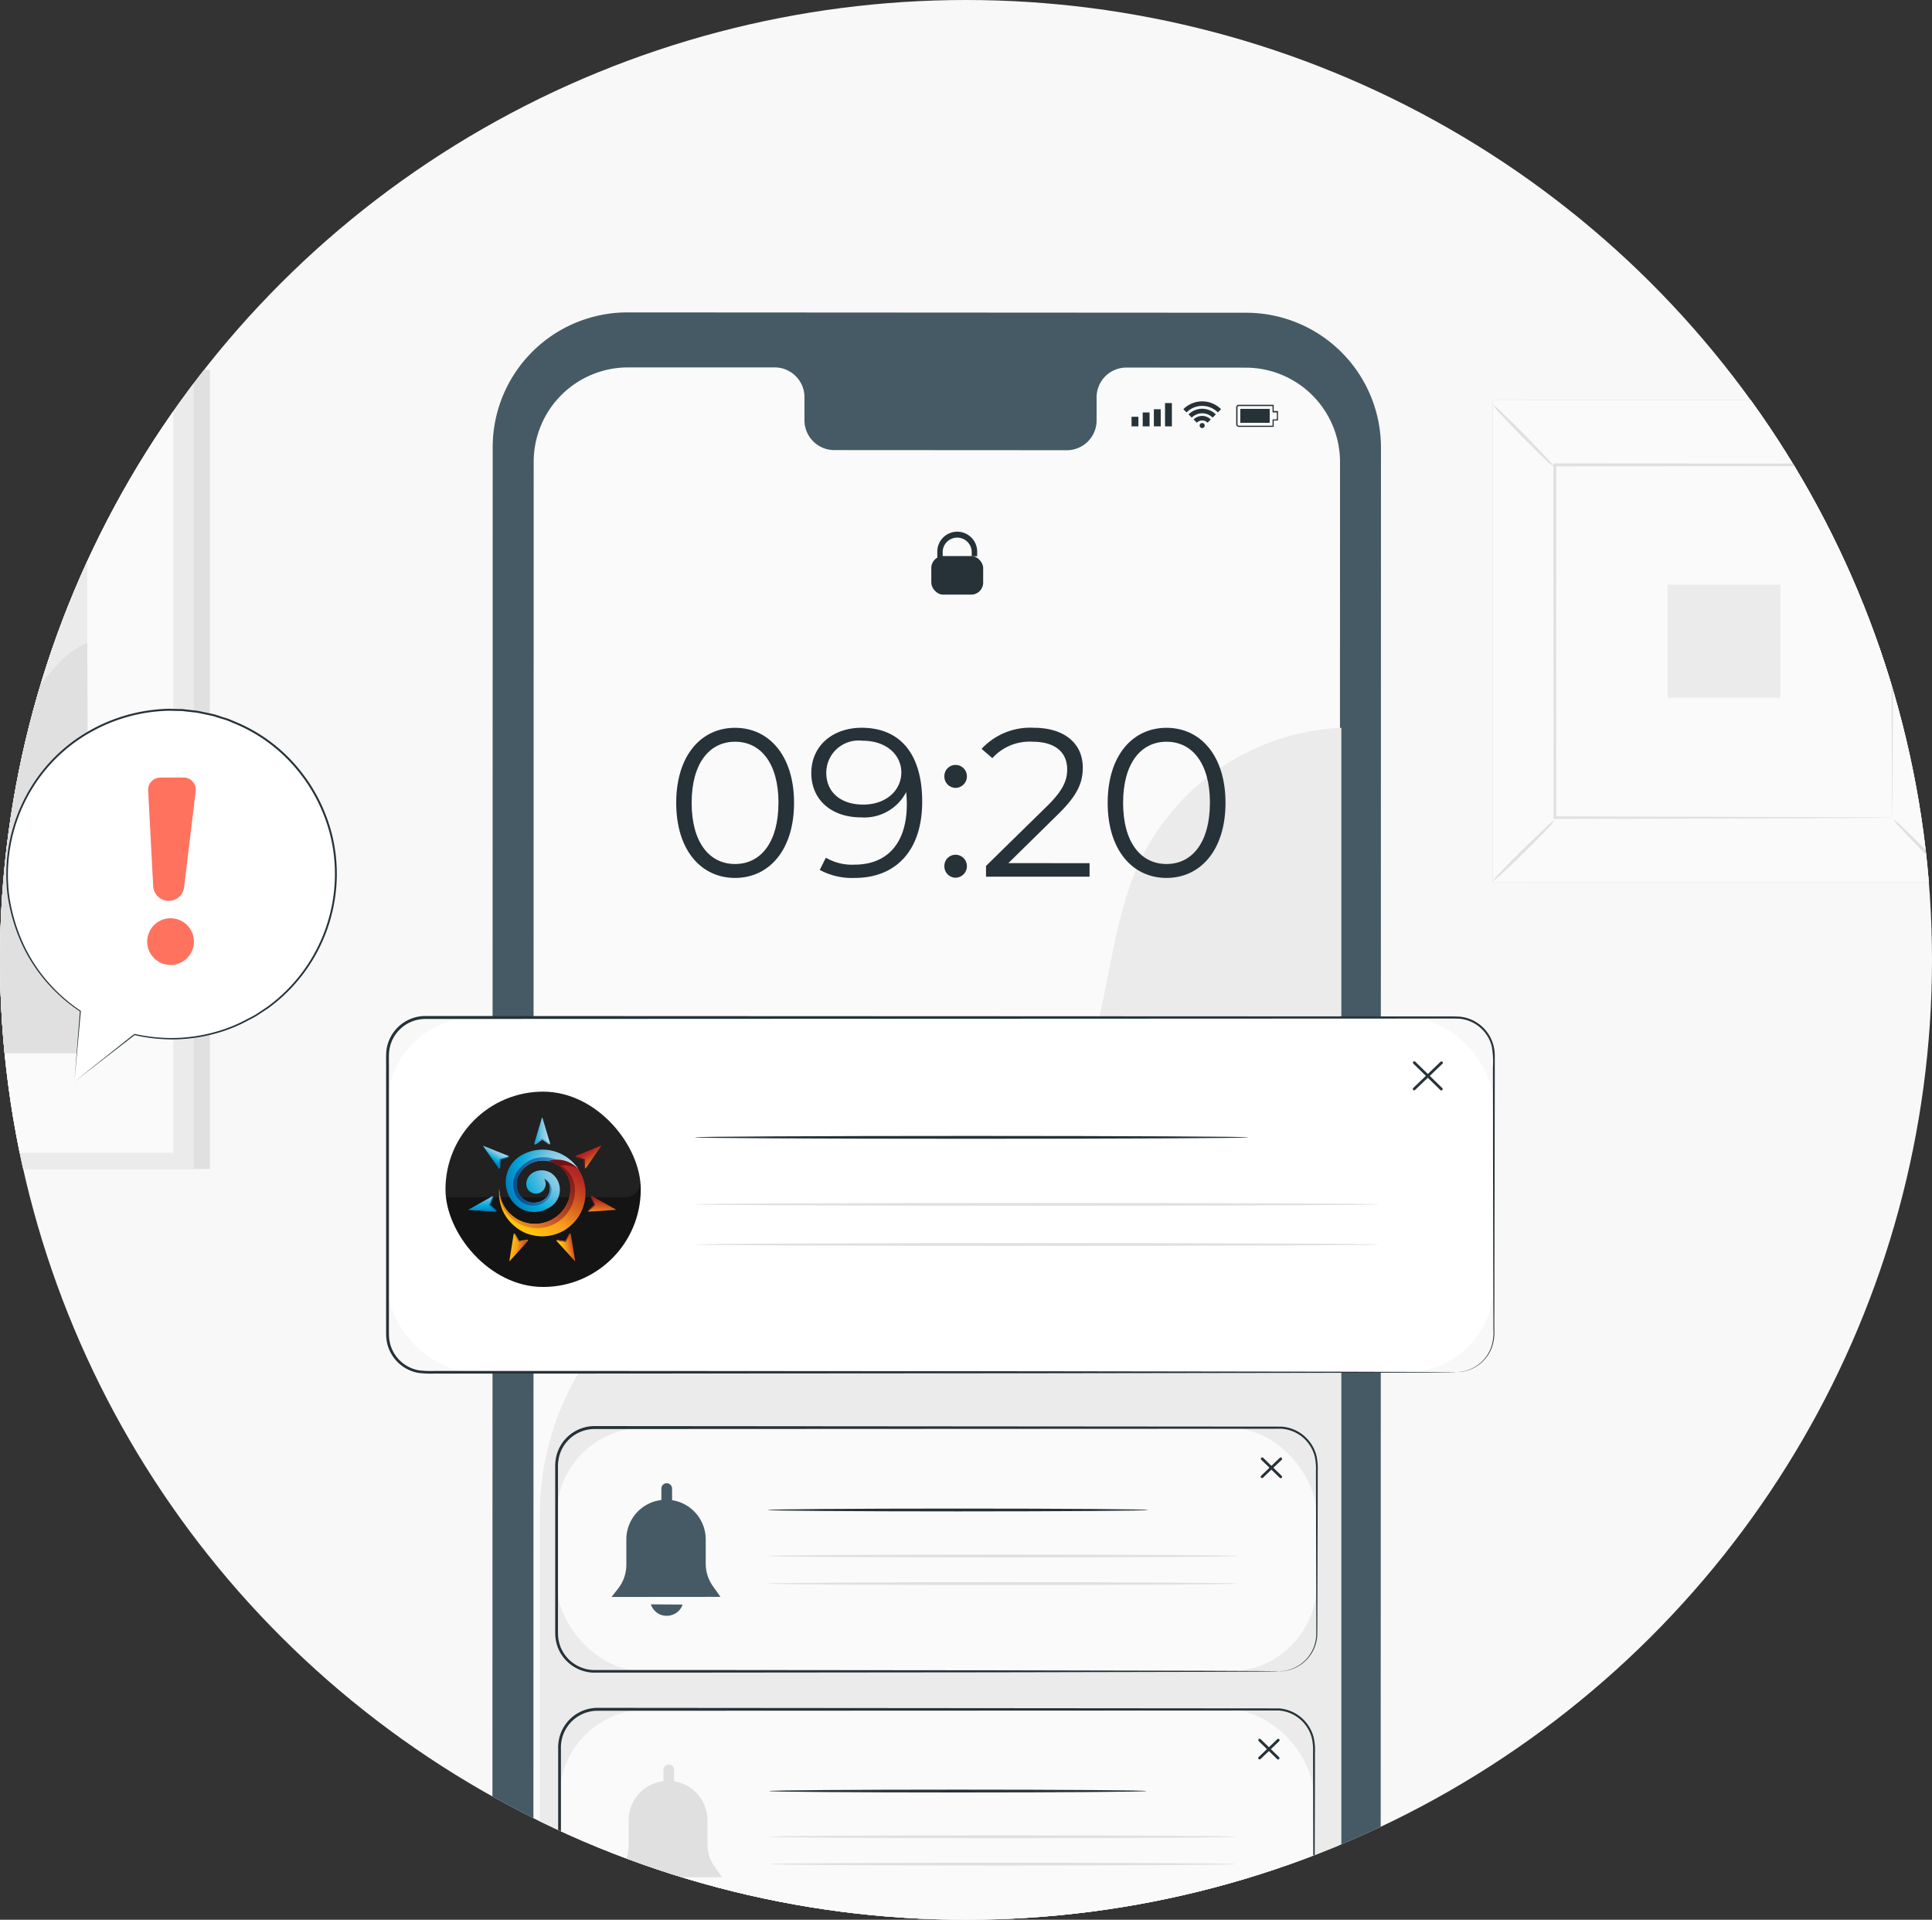 <svg xmlns="http://www.w3.org/2000/svg" xmlns:xlink="http://www.w3.org/1999/xlink" width="153" height="152" viewBox="0 0 153 152">
  <rect x="0" y="0" width="153" height="152" fill="#333333" stroke="none"/>
  <defs>
    <clipPath id="clip-path">
      <ellipse id="Ellipse_658" data-name="Ellipse 658" cx="76.5" cy="76" rx="76.5" ry="76" transform="translate(-0.498 -0.481)" fill="#f8f8f8"/>
    </clipPath>
    <linearGradient id="linear-gradient" x1="0.98" y1="0.5" x2="-0.375" y2="0.5" gradientUnits="objectBoundingBox">
      <stop offset="0" stop-color="#bae1ed"/>
      <stop offset="0.368" stop-color="#7dc6e3"/>
      <stop offset="0.712" stop-color="#00a8d9"/>
      <stop offset="1" stop-color="#0175b7"/>
    </linearGradient>
    <linearGradient id="linear-gradient-2" x1="0.591" y1="0.104" x2="0.208" y2="0.654" xlink:href="#linear-gradient"/>
    <linearGradient id="linear-gradient-3" x1="0.376" y1="-0.519" x2="0.515" y2="1.107" xlink:href="#linear-gradient"/>
    <linearGradient id="linear-gradient-4" x1="0.007" y1="0.463" x2="1.133" y2="0.806" gradientUnits="objectBoundingBox">
      <stop offset="0" stop-color="#ffc80a"/>
      <stop offset="0.325" stop-color="#f89e1b"/>
      <stop offset="0.52" stop-color="#de701e"/>
      <stop offset="0.735" stop-color="#c64421"/>
      <stop offset="0.902" stop-color="#b72923"/>
      <stop offset="1" stop-color="#b21f24"/>
    </linearGradient>
    <linearGradient id="linear-gradient-5" x1="0.305" y1="0.684" x2="1.033" y2="0.447" gradientUnits="objectBoundingBox">
      <stop offset="0" stop-color="#ffc80a"/>
      <stop offset="0.297" stop-color="#f89e1b"/>
      <stop offset="0.398" stop-color="#f2941b"/>
      <stop offset="0.57" stop-color="#e3791d"/>
      <stop offset="0.789" stop-color="#cc4e20"/>
      <stop offset="1" stop-color="#b21f24"/>
    </linearGradient>
    <linearGradient id="linear-gradient-6" x1="0.344" y1="1.794" x2="0.594" y2="0.236" gradientUnits="objectBoundingBox">
      <stop offset="0" stop-color="#ffc80a"/>
      <stop offset="0.35" stop-color="#f89e1b"/>
      <stop offset="0.488" stop-color="#eb871c"/>
      <stop offset="0.775" stop-color="#cc4f20"/>
      <stop offset="1" stop-color="#b21f24"/>
    </linearGradient>
    <linearGradient id="linear-gradient-7" x1="1.069" y1="1.042" x2="0.478" y2="0.205" gradientUnits="objectBoundingBox">
      <stop offset="0.253" stop-color="#ffc80a"/>
      <stop offset="0.295" stop-color="#f89e1b"/>
      <stop offset="0.499" stop-color="#de701e"/>
      <stop offset="0.723" stop-color="#c64421"/>
      <stop offset="0.898" stop-color="#b72923"/>
      <stop offset="1" stop-color="#b21f24"/>
    </linearGradient>
    <linearGradient id="linear-gradient-8" x1="0.21" y1="0.879" x2="0.858" y2="-0.005" gradientUnits="objectBoundingBox">
      <stop offset="0" stop-color="#ffc80a"/>
      <stop offset="0.297" stop-color="#f89e1b"/>
      <stop offset="0.5" stop-color="#de701e"/>
      <stop offset="0.724" stop-color="#c64421"/>
      <stop offset="0.898" stop-color="#b72923"/>
      <stop offset="1" stop-color="#b21f24"/>
    </linearGradient>
    <radialGradient id="radial-gradient" cx="0.978" cy="0.282" r="1.174" gradientTransform="translate(0.074) scale(0.853 1)" xlink:href="#linear-gradient"/>
    <linearGradient id="linear-gradient-9" x1="0.184" y1="0.935" x2="0.922" y2="-0.024" gradientUnits="objectBoundingBox">
      <stop offset="0" stop-color="#ee9621"/>
      <stop offset="0.297" stop-color="#c65527"/>
      <stop offset="0.607" stop-color="#9b301c"/>
      <stop offset="0.855" stop-color="#801915"/>
      <stop offset="1" stop-color="#761113"/>
    </linearGradient>
    <radialGradient id="radial-gradient-2" cx="1.333" cy="0.399" r="1.242" gradientTransform="translate(-0.042) scale(1.085 1)" gradientUnits="objectBoundingBox">
      <stop offset="0" stop-color="#4fc8f4"/>
      <stop offset="1" stop-color="#0d4d95"/>
    </radialGradient>
  </defs>
  <g id="Group_14496" data-name="Group 14496" transform="translate(-130.314 -329.356)">
    <g id="Group_14496-2" data-name="Group 14496" transform="translate(130.812 329.837)">
      <ellipse id="Ellipse_659" data-name="Ellipse 659" cx="76.5" cy="76" rx="76.5" ry="76" transform="translate(-0.498 -0.481)" fill="#f8f8f8"/>
      <g id="Mask_Group_158" data-name="Mask Group 158" transform="translate(0 0)" clip-path="url(#clip-path)">
        <g id="Group_2691" data-name="Group 2691" transform="translate(-23.365 24.254)">
          <g id="Background_Complete" data-name="Background Complete" transform="translate(0 4.566)">
            <g id="Group_17" data-name="Group 17" transform="translate(0 0)">
              <g id="Group_3" data-name="Group 3" transform="translate(1.271)">
                <g id="Group_2" data-name="Group 2">
                  <g id="Group_1" data-name="Group 1">
                    <rect id="Rectangle_1" data-name="Rectangle 1" width="38.216" height="63.258" fill="#e0e0e0"/>
                  </g>
                </g>
              </g>
              <g id="Group_6" data-name="Group 6">
                <g id="Group_5" data-name="Group 5">
                  <g id="Group_4" data-name="Group 4">
                    <rect id="Rectangle_2" data-name="Rectangle 2" width="38.216" height="63.258" fill="#ebebeb"/>
                  </g>
                </g>
              </g>
              <g id="Group_9" data-name="Group 9" transform="translate(1.627 1.283)">
                <g id="Group_8" data-name="Group 8">
                  <g id="Group_7" data-name="Group 7">
                    <rect id="Rectangle_3" data-name="Rectangle 3" width="34.961" height="60.692" fill="#fafafa"/>
                  </g>
                </g>
              </g>
              <g id="Group_16" data-name="Group 16" transform="translate(8.282 9.169)">
                <g id="Group_12" data-name="Group 12" transform="translate(0.001)">
                  <g id="Group_11" data-name="Group 11">
                    <g id="Group_10" data-name="Group 10">
                      <rect id="Rectangle_4" data-name="Rectangle 4" width="21.498" height="44.919" fill="#ebebeb"/>
                    </g>
                  </g>
                </g>
                <g id="Group_15" data-name="Group 15" transform="translate(0 12.452)">
                  <g id="Group_14" data-name="Group 14">
                    <g id="Group_13" data-name="Group 13">
                      <path id="Path_1" data-name="Path 1" d="M74.2,106.239c-.05-4.2,3.723-8.292,7.878-8.878,1.981-.279,4.086.114,5.938-.645,3.3-1.355,4.356-5.746,7.682-7.048l.152,32.467H74.2Z" transform="translate(-74.204 -89.667)" fill="#e0e0e0"/>
                    </g>
                  </g>
                </g>
              </g>
            </g>
            <g id="Group_112" data-name="Group 112" transform="translate(141.059 2.359)">
              <g id="Group_26" data-name="Group 26" transform="translate(2.493 0.011)">
                <g id="Group_25" data-name="Group 25">
                  <g id="Group_24" data-name="Group 24">
                    <g id="Group_23" data-name="Group 23">
                      <g id="Group_22" data-name="Group 22">
                        <g id="Group_21" data-name="Group 21">
                          <g id="Group_20" data-name="Group 20">
                            <g id="Group_19" data-name="Group 19">
                              <g id="Group_18" data-name="Group 18">
                                <rect id="Rectangle_5" data-name="Rectangle 5" width="36.65" height="38.205" fill="#e0e0e0"/>
                              </g>
                            </g>
                          </g>
                        </g>
                      </g>
                    </g>
                  </g>
                </g>
              </g>
              <g id="Group_43" data-name="Group 43">
                <g id="Group_34" data-name="Group 34" transform="translate(0.012 0.011)">
                  <g id="Group_33" data-name="Group 33">
                    <g id="Group_32" data-name="Group 32">
                      <g id="Group_31" data-name="Group 31">
                        <g id="Group_30" data-name="Group 30">
                          <g id="Group_29" data-name="Group 29">
                            <g id="Group_28" data-name="Group 28">
                              <g id="Group_27" data-name="Group 27">
                                <rect id="Rectangle_6" data-name="Rectangle 6" width="36.65" height="38.205" fill="#fafafa"/>
                              </g>
                            </g>
                          </g>
                        </g>
                      </g>
                    </g>
                  </g>
                </g>
                <g id="Group_42" data-name="Group 42">
                  <g id="Group_41" data-name="Group 41">
                    <g id="Group_40" data-name="Group 40">
                      <g id="Group_39" data-name="Group 39">
                        <g id="Group_38" data-name="Group 38">
                          <g id="Group_37" data-name="Group 37">
                            <g id="Group_36" data-name="Group 36">
                              <g id="Group_35" data-name="Group 35">
                                <path id="Path_2" data-name="Path 2" d="M418.414,83.279H381.741V45.051h36.673Zm-36.65-.023h36.628V45.074H381.764Z" transform="translate(-381.741 -45.051)" fill="#e0e0e0"/>
                              </g>
                            </g>
                          </g>
                        </g>
                      </g>
                    </g>
                  </g>
                </g>
              </g>
              <g id="Group_52" data-name="Group 52" transform="translate(4.938 5.147)">
                <g id="Group_51" data-name="Group 51">
                  <g id="Group_50" data-name="Group 50">
                    <g id="Group_49" data-name="Group 49">
                      <g id="Group_48" data-name="Group 48">
                        <g id="Group_47" data-name="Group 47">
                          <g id="Group_46" data-name="Group 46">
                            <g id="Group_45" data-name="Group 45">
                              <g id="Group_44" data-name="Group 44">
                                <rect id="Rectangle_7" data-name="Rectangle 7" width="26.797" height="27.933" fill="#fafafa"/>
                              </g>
                            </g>
                          </g>
                        </g>
                      </g>
                    </g>
                  </g>
                </g>
              </g>
              <g id="Group_62" data-name="Group 62" transform="translate(0.047 33.265)">
                <g id="Group_61" data-name="Group 61">
                  <g id="Group_60" data-name="Group 60">
                    <g id="Group_59" data-name="Group 59">
                      <g id="Group_58" data-name="Group 58">
                        <g id="Group_57" data-name="Group 57">
                          <g id="Group_56" data-name="Group 56">
                            <g id="Group_55" data-name="Group 55">
                              <g id="Group_54" data-name="Group 54">
                                <g id="Group_53" data-name="Group 53">
                                  <path id="Path_3" data-name="Path 3" d="M386.741,122.1a4.381,4.381,0,0,1-.661.769c-.428.452-1.029,1.063-1.7,1.727s-1.294,1.256-1.751,1.676a4.26,4.26,0,0,1-.775.645,4.3,4.3,0,0,1,.658-.765c.428-.452,1.031-1.064,1.707-1.73s1.3-1.259,1.754-1.679A4.2,4.2,0,0,1,386.741,122.1Z" transform="translate(-381.85 -122.098)" fill="#e0e0e0"/>
                                </g>
                              </g>
                            </g>
                          </g>
                        </g>
                      </g>
                    </g>
                  </g>
                </g>
              </g>
              <g id="Group_72" data-name="Group 72" transform="translate(31.733 33.197)">
                <g id="Group_71" data-name="Group 71">
                  <g id="Group_70" data-name="Group 70">
                    <g id="Group_69" data-name="Group 69">
                      <g id="Group_68" data-name="Group 68">
                        <g id="Group_67" data-name="Group 67">
                          <g id="Group_66" data-name="Group 66">
                            <g id="Group_65" data-name="Group 65">
                              <g id="Group_64" data-name="Group 64">
                                <g id="Group_63" data-name="Group 63">
                                  <path id="Path_4" data-name="Path 4" d="M455.243,121.942a4.369,4.369,0,0,1,.769.661c.452.428,1.063,1.029,1.727,1.7s1.256,1.294,1.676,1.751a4.258,4.258,0,0,1,.645.775,4.278,4.278,0,0,1-.766-.658c-.452-.428-1.064-1.031-1.73-1.707s-1.259-1.3-1.679-1.754A4.251,4.251,0,0,1,455.243,121.942Z" transform="translate(-455.241 -121.941)" fill="#e0e0e0"/>
                                </g>
                              </g>
                            </g>
                          </g>
                        </g>
                      </g>
                    </g>
                  </g>
                </g>
              </g>
              <g id="Group_82" data-name="Group 82" transform="translate(31.661 0.404)">
                <g id="Group_81" data-name="Group 81">
                  <g id="Group_80" data-name="Group 80">
                    <g id="Group_79" data-name="Group 79">
                      <g id="Group_78" data-name="Group 78">
                        <g id="Group_77" data-name="Group 77">
                          <g id="Group_76" data-name="Group 76">
                            <g id="Group_75" data-name="Group 75">
                              <g id="Group_74" data-name="Group 74">
                                <g id="Group_73" data-name="Group 73">
                                  <path id="Path_5" data-name="Path 5" d="M455.074,50.8a4.371,4.371,0,0,1,.661-.769c.428-.452,1.029-1.063,1.7-1.727s1.294-1.256,1.751-1.676a4.284,4.284,0,0,1,.774-.645,4.255,4.255,0,0,1-.658.765c-.428.452-1.031,1.064-1.707,1.73s-1.3,1.259-1.754,1.679A4.187,4.187,0,0,1,455.074,50.8Z" transform="translate(-455.073 -45.987)" fill="#e0e0e0"/>
                                </g>
                              </g>
                            </g>
                          </g>
                        </g>
                      </g>
                    </g>
                  </g>
                </g>
              </g>
              <g id="Group_92" data-name="Group 92" transform="translate(0.047 0.399)">
                <g id="Group_91" data-name="Group 91">
                  <g id="Group_90" data-name="Group 90">
                    <g id="Group_89" data-name="Group 89">
                      <g id="Group_88" data-name="Group 88">
                        <g id="Group_87" data-name="Group 87">
                          <g id="Group_86" data-name="Group 86">
                            <g id="Group_85" data-name="Group 85">
                              <g id="Group_84" data-name="Group 84">
                                <g id="Group_83" data-name="Group 83">
                                  <path id="Path_6" data-name="Path 6" d="M386.668,50.867a4.381,4.381,0,0,1-.769-.661c-.452-.428-1.063-1.029-1.727-1.7s-1.256-1.294-1.676-1.751a4.262,4.262,0,0,1-.645-.775,4.294,4.294,0,0,1,.766.658c.452.428,1.064,1.031,1.73,1.708s1.259,1.3,1.679,1.754A4.162,4.162,0,0,1,386.668,50.867Z" transform="translate(-381.85 -45.976)" fill="#e0e0e0"/>
                                </g>
                              </g>
                            </g>
                          </g>
                        </g>
                      </g>
                    </g>
                  </g>
                </g>
              </g>
              <g id="Group_102" data-name="Group 102" transform="translate(4.82 5.029)">
                <g id="Group_101" data-name="Group 101">
                  <g id="Group_100" data-name="Group 100">
                    <g id="Group_99" data-name="Group 99">
                      <g id="Group_98" data-name="Group 98">
                        <g id="Group_97" data-name="Group 97">
                          <g id="Group_96" data-name="Group 96">
                            <g id="Group_95" data-name="Group 95">
                              <g id="Group_94" data-name="Group 94">
                                <g id="Group_93" data-name="Group 93">
                                  <path id="Path_7" data-name="Path 7" d="M419.746,84.75a1.231,1.231,0,0,1-.006-.136c0-.1,0-.224-.006-.39,0-.35-.007-.854-.012-1.508-.007-1.323-.016-3.248-.027-5.693-.013-4.892-.031-11.862-.053-20.207l.1.1-26.721.016h0l.119-.119c-.006,10.253-.012,19.844-.017,27.933l-.1-.1,19.349.052,5.435.026,1.438.012.372.006a1.239,1.239,0,0,1,.13.006.816.816,0,0,1-.118.006l-.361.006-1.418.012-5.412.027-19.414.052h-.1v-.1c0-8.089-.011-17.681-.017-27.933V56.7h.121l26.721.016h.1v.1c-.022,8.372-.04,15.365-.052,20.273-.012,2.435-.021,4.352-.027,5.67-.005.645-.01,1.142-.012,1.488,0,.161,0,.286-.006.379A.949.949,0,0,1,419.746,84.75Z" transform="translate(-392.904 -56.698)" fill="#e0e0e0"/>
                                </g>
                              </g>
                            </g>
                          </g>
                        </g>
                      </g>
                    </g>
                  </g>
                </g>
              </g>
              <g id="Group_111" data-name="Group 111" transform="translate(13.866 14.643)">
                <g id="Group_110" data-name="Group 110">
                  <g id="Group_109" data-name="Group 109">
                    <g id="Group_108" data-name="Group 108">
                      <g id="Group_107" data-name="Group 107">
                        <g id="Group_106" data-name="Group 106">
                          <g id="Group_105" data-name="Group 105">
                            <g id="Group_104" data-name="Group 104">
                              <g id="Group_103" data-name="Group 103">
                                <rect id="Rectangle_8" data-name="Rectangle 8" width="8.942" height="8.942" fill="#ebebeb"/>
                              </g>
                            </g>
                          </g>
                        </g>
                      </g>
                    </g>
                  </g>
                </g>
              </g>
            </g>
          </g>
          <g id="Device" transform="translate(61.859 0)">
            <g id="Group_182" data-name="Group 182" transform="translate(0)">
              <g id="Group_181" data-name="Group 181">
                <g id="Group_139" data-name="Group 139">
                  <g id="Group_138" data-name="Group 138">
                    <g id="Group_137" data-name="Group 137">
                      <g id="Group_136" data-name="Group 136">
                        <g id="Group_131" data-name="Group 131">
                          <g id="Group_130" data-name="Group 130">
                            <g id="Group_129" data-name="Group 129">
                              <g id="Group_128" data-name="Group 128">
                                <path id="Path_12" data-name="Path 12" d="M257.97,173.245l-49-.029A10.674,10.674,0,0,1,198.3,162.54l.024-122.854A10.675,10.675,0,0,1,209,29.013l49,.028a10.675,10.675,0,0,1,10.668,10.677l-.024,122.855A10.675,10.675,0,0,1,257.97,173.245Z" transform="translate(-198.298 -29.013)" fill="#455a64"/>
                              </g>
                            </g>
                          </g>
                        </g>
                        <g id="Group_135" data-name="Group 135" transform="translate(3.247 4.345)">
                          <g id="Group_134" data-name="Group 134">
                            <g id="Group_133" data-name="Group 133">
                              <g id="Group_132" data-name="Group 132">
                                <path id="Path_13" data-name="Path 13" d="M262.229,39.106l-9.5-.006a2.36,2.36,0,0,0-2.307,2.41v1.724a2.359,2.359,0,0,1-2.307,2.41l-18.52-.011a2.363,2.363,0,0,1-2.307-2.413V41.5a2.363,2.363,0,0,0-2.307-2.413l-3.341,0-8.316,0a7.476,7.476,0,0,0-7.48,7.475l-.024,119.915a7.476,7.476,0,0,0,7.472,7.478l48.906.028a7.476,7.476,0,0,0,7.48-7.474L269.7,46.583A7.476,7.476,0,0,0,262.229,39.106Z" transform="translate(-205.819 -39.077)" fill="#fafafa"/>
                              </g>
                            </g>
                          </g>
                        </g>
                      </g>
                    </g>
                  </g>
                </g>
                <g id="Group_174" data-name="Group 174" transform="translate(50.618 7.044)">
                  <g id="Group_152" data-name="Group 152" transform="translate(0 0.133)">
                    <g id="Group_142" data-name="Group 142" transform="translate(0 1.086)">
                      <g id="Group_141" data-name="Group 141">
                        <g id="Group_140" data-name="Group 140">
                          <rect id="Rectangle_9" data-name="Rectangle 9" width="0.543" height="0.761" fill="#263238"/>
                        </g>
                      </g>
                    </g>
                    <g id="Group_145" data-name="Group 145" transform="translate(0.884 0.746)">
                      <g id="Group_144" data-name="Group 144">
                        <g id="Group_143" data-name="Group 143">
                          <rect id="Rectangle_10" data-name="Rectangle 10" width="0.543" height="1.101" fill="#263238"/>
                        </g>
                      </g>
                    </g>
                    <g id="Group_148" data-name="Group 148" transform="translate(1.768 0.492)">
                      <g id="Group_147" data-name="Group 147">
                        <g id="Group_146" data-name="Group 146">
                          <rect id="Rectangle_11" data-name="Rectangle 11" width="0.543" height="1.355" fill="#263238"/>
                        </g>
                      </g>
                    </g>
                    <g id="Group_151" data-name="Group 151" transform="translate(2.652)">
                      <g id="Group_150" data-name="Group 150">
                        <g id="Group_149" data-name="Group 149">
                          <rect id="Rectangle_12" data-name="Rectangle 12" width="0.543" height="1.847" fill="#263238"/>
                        </g>
                      </g>
                    </g>
                  </g>
                  <g id="Group_159" data-name="Group 159" transform="translate(8.291 0.272)">
                    <g id="Group_155" data-name="Group 155">
                      <g id="Group_154" data-name="Group 154">
                        <g id="Group_153" data-name="Group 153">
                          <path id="Path_14" data-name="Path 14" d="M337.664,47.706h-2.726a.2.2,0,0,1-.2-.2V46.156a.2.2,0,0,1,.194-.2h2.728a.05.05,0,0,1,.035.015.049.049,0,0,1,.014.035v.446h.292a.05.05,0,0,1,.05.05v.653a.05.05,0,0,1-.05.05h-.292v.447A.05.05,0,0,1,337.664,47.706Zm-.05-1.646h-2.678a.093.093,0,0,0-.094.1v1.355a.1.1,0,0,0,.1.1h2.676v-.447a.05.05,0,0,1,.05-.05h.292v-.553h-.292a.05.05,0,0,1-.05-.05Z" transform="translate(-334.742 -45.96)" fill="#263238"/>
                        </g>
                      </g>
                    </g>
                    <g id="Group_158" data-name="Group 158" transform="translate(0.322 0.323)">
                      <g id="Group_157" data-name="Group 157">
                        <g id="Group_156" data-name="Group 156">
                          <path id="Path_15" data-name="Path 15" d="M335.489,47.808v-1.1h2.327v1.1Z" transform="translate(-335.489 -46.707)" fill="#263238"/>
                        </g>
                      </g>
                    </g>
                  </g>
                  <g id="Group_173" data-name="Group 173" transform="translate(4.101)">
                    <g id="Group_162" data-name="Group 162" transform="translate(1.294 1.715)">
                      <g id="Group_161" data-name="Group 161">
                        <g id="Group_160" data-name="Group 160">
                          <path id="Path_16" data-name="Path 16" d="M328.435,49.5a.2.2,0,1,0-.2.2A.2.2,0,0,0,328.435,49.5Z" transform="translate(-328.036 -49.301)" fill="#263238"/>
                        </g>
                      </g>
                    </g>
                    <g id="Group_172" data-name="Group 172">
                      <g id="Group_165" data-name="Group 165" transform="translate(0.814 1.152)">
                        <g id="Group_164" data-name="Group 164">
                          <g id="Group_163" data-name="Group 163">
                            <path id="Path_17" data-name="Path 17" d="M326.924,48.28l.254.254a.6.6,0,0,1,.85,0l.254-.254a.96.96,0,0,0-1.359,0Z" transform="translate(-326.924 -47.998)" fill="#263238"/>
                          </g>
                        </g>
                      </g>
                      <g id="Group_168" data-name="Group 168" transform="translate(0.414 0.585)">
                        <g id="Group_167" data-name="Group 167">
                          <g id="Group_166" data-name="Group 166">
                            <path id="Path_18" data-name="Path 18" d="M327.076,46.685a1.523,1.523,0,0,0-1.08.448l.254.254a1.166,1.166,0,0,1,1.651,0l.254-.254A1.524,1.524,0,0,0,327.076,46.685Z" transform="translate(-325.996 -46.685)" fill="#263238"/>
                          </g>
                        </g>
                      </g>
                      <g id="Group_171" data-name="Group 171">
                        <g id="Group_170" data-name="Group 170">
                          <g id="Group_169" data-name="Group 169">
                            <path id="Path_19" data-name="Path 19" d="M325.038,45.949l.254.254a1.751,1.751,0,0,1,2.479,0l.254-.254a2.109,2.109,0,0,0-2.987,0Z" transform="translate(-325.038 -45.329)" fill="#263238"/>
                          </g>
                        </g>
                      </g>
                    </g>
                  </g>
                </g>
                <g id="Group_177" data-name="Group 177" transform="translate(34.759 17.386)">
                  <g id="Group_175" data-name="Group 175" transform="translate(0 1.905)">
                    <rect id="Rectangle_13" data-name="Rectangle 13" width="4.109" height="3.055" rx="0.946" fill="#263238"/>
                  </g>
                  <g id="Group_176" data-name="Group 176" transform="translate(0.475)">
                    <path id="Path_20" data-name="Path 20" d="M280.338,71.389h-.432V70.88a1.58,1.58,0,1,1,3.159,0v.326h-.432V70.88a1.148,1.148,0,1,0-2.3,0Z" transform="translate(-279.906 -69.283)" fill="#263238"/>
                  </g>
                </g>
                <g id="Group_178" data-name="Group 178" transform="translate(3.761 32.891)">
                  <path id="Path_21" data-name="Path 21" d="M207.01,167.233a22.017,22.017,0,0,1,11.3-18.985c4.766-2.577,10.285-3.262,15.566-4.475s10.753-3.215,14.02-7.539c4.413-5.841,3.57-14.143,6.754-20.735a18.654,18.654,0,0,1,15.832-10.306V205.575a6.105,6.105,0,0,1-6.1,6.1H213.114a6.1,6.1,0,0,1-6.1-6.1Z" transform="translate(-207.01 -105.194)" fill="#ebebeb"/>
                </g>
                <g id="Group_179" data-name="Group 179" transform="translate(14.559 32.891)">
                  <path id="Path_22" data-name="Path 22" d="M232.019,119.97c0-3.723,1.953-5.943,4.658-5.943s4.674,2.22,4.674,5.943-1.97,5.943-4.674,5.943S232.019,123.692,232.019,119.97Zm8.1,0c0-3.122-1.4-4.841-3.439-4.841s-3.439,1.719-3.439,4.841,1.4,4.841,3.439,4.841S240.115,123.091,240.115,119.97Z" transform="translate(-232.019 -114.027)" fill="#263238"/>
                  <path id="Path_23" data-name="Path 23" d="M265.581,119.87c0,3.973-2.17,6.043-5.342,6.043a5.362,5.362,0,0,1-2.771-.634l.484-.968a4.1,4.1,0,0,0,2.271.551c2.521,0,4.14-1.619,4.14-4.791,0-.267-.016-.6-.05-.952a3.735,3.735,0,0,1-3.573,2c-2.321,0-3.94-1.369-3.94-3.506,0-2.187,1.72-3.589,3.99-3.589C263.9,114.027,265.581,116.181,265.581,119.87Zm-1.653-2.321c0-1.285-1.068-2.5-3.088-2.5a2.557,2.557,0,0,0-2.855,2.537c0,1.536,1.135,2.521,2.938,2.521C262.71,120.1,263.929,119,263.929,117.549Z" transform="translate(-246.101 -114.027)" fill="#263238"/>
                  <path id="Path_24" data-name="Path 24" d="M281.2,121.733a.884.884,0,0,1,.885-.9.9.9,0,0,1,.9.9.912.912,0,0,1-.9.918A.9.9,0,0,1,281.2,121.733Zm0,7.112a.884.884,0,0,1,.885-.9.9.9,0,0,1,.9.9.912.912,0,0,1-.9.918A.9.9,0,0,1,281.2,128.845Z" transform="translate(-259.964 -117.894)" fill="#263238"/>
                  <path id="Path_25" data-name="Path 25" d="M296.587,124.744v1.069h-8.2v-.851l4.858-4.758c1.319-1.3,1.569-2.087,1.569-2.888,0-1.352-.952-2.187-2.738-2.187a3.968,3.968,0,0,0-3.188,1.3l-.851-.735a5.251,5.251,0,0,1,4.14-1.669c2.37,0,3.873,1.2,3.873,3.155,0,1.119-.351,2.12-1.92,3.656l-3.973,3.906Z" transform="translate(-263.853 -114.027)" fill="#263238"/>
                  <path id="Path_26" data-name="Path 26" d="M311.159,119.97c0-3.723,1.953-5.943,4.658-5.943s4.674,2.22,4.674,5.943-1.97,5.943-4.674,5.943S311.159,123.692,311.159,119.97Zm8.1,0c0-3.122-1.4-4.841-3.439-4.841s-3.439,1.719-3.439,4.841,1.4,4.841,3.439,4.841S319.255,123.091,319.255,119.97Z" transform="translate(-276.991 -114.027)" fill="#263238"/>
                </g>
              </g>
            </g>
          </g>
          <g id="Notifications" transform="translate(53.434 55.715)">
            <g id="Group_480" data-name="Group 480" transform="translate(0 0)">
              <g id="Group_467" data-name="Group 467">
                <g id="Group_464" data-name="Group 464" transform="translate(0.114 0.112)">
                  <rect id="Rectangle_14" data-name="Rectangle 14" width="87.617" height="28.09" rx="6.943" fill="#fff"/>
                </g>
                <g id="Group_466" data-name="Group 466">
                  <g id="Group_465" data-name="Group 465">
                    <path id="Path_100" data-name="Path 100" d="M263.517,186.261a5.44,5.44,0,0,0,.579-.069,2.992,2.992,0,0,0,1.485-.788,2.94,2.94,0,0,0,.691-1.034,3.544,3.544,0,0,0,.21-1.486c0-1.1-.006-2.374-.01-3.8-.006-2.864-.012-6.366-.019-10.431q0-3.05-.009-6.512a6.994,6.994,0,0,0-.1-1.725,2.919,2.919,0,0,0-2.559-2.149c-.61-.026-1.252-.006-1.889-.012l-79.989.033a2.883,2.883,0,0,0-2.871,2.559c-.039.457-.011.959-.019,1.436q0,2.893,0,5.747,0,5.705,0,11.234,0,1.381,0,2.75c0,.454-.006.915.005,1.361a2.874,2.874,0,0,0,2.366,2.733,8.6,8.6,0,0,0,1.317.049h1.332l10.4,0,35.961.024,24.244.036,6.591.021,1.714.011c.386,0,.584.011.584.011s-.2.008-.584.012l-1.714.011-6.591.021-24.244.036-35.961.024-10.4,0H182.7a8.672,8.672,0,0,1-1.355-.052,3.092,3.092,0,0,1-2.546-2.938c-.012-.462,0-.911-.006-1.369q0-1.368,0-2.75,0-5.524,0-11.234,0-2.853,0-5.747c.01-.487-.021-.953.021-1.461a3.11,3.11,0,0,1,3.094-2.759l79.989.033c.642.007,1.266-.013,1.9.016a3.07,3.07,0,0,1,2.688,2.265,3.24,3.24,0,0,1,.107.892q0,.438,0,.871-.005,3.458-.009,6.512c-.008,4.065-.014,7.567-.019,10.431,0,1.431-.007,2.7-.01,3.8a3.6,3.6,0,0,1-.225,1.507,3.014,3.014,0,0,1-2.223,1.824,2.682,2.682,0,0,1-.436.044C263.567,186.262,263.517,186.261,263.517,186.261Z" transform="translate(-178.784 -158.059)" fill="#263238"/>
                  </g>
                </g>
              </g>
              <g id="Group_470" data-name="Group 470" transform="translate(81.315 3.586)">
                <g id="Group_468" data-name="Group 468" transform="translate(0 0.009)">
                  <path id="Path_101" data-name="Path 101" d="M367.233,168.668a.108.108,0,0,1-.075-.186l2.159-2.068a.108.108,0,1,1,.149.156l-2.159,2.068A.105.105,0,0,1,367.233,168.668Z" transform="translate(-367.124 -166.384)" fill="#263238"/>
                </g>
                <g id="Group_469" data-name="Group 469" transform="translate(0.011)">
                  <path id="Path_102" data-name="Path 102" d="M369.4,168.665a.108.108,0,0,1-.076-.031l-2.137-2.086a.108.108,0,1,1,.151-.154l2.137,2.085a.108.108,0,0,1-.076.185Z" transform="translate(-367.15 -166.364)" fill="#263238"/>
                </g>
              </g>
              <g id="Group_475" data-name="Group 475" transform="translate(24.447 9.49)">
                <g id="Group_474" data-name="Group 474">
                  <path id="Path_105" data-name="Path 105" d="M279.249,180.152c0,.062-9.815.112-21.919.112s-21.921-.05-21.921-.112,9.813-.113,21.921-.113S279.249,180.09,279.249,180.152Z" transform="translate(-235.409 -180.039)" fill="#263238"/>
                </g>
              </g>
              <g id="Group_477" data-name="Group 477" transform="translate(24.447 14.795)">
                <g id="Group_476" data-name="Group 476">
                  <path id="Path_106" data-name="Path 106" d="M289.58,192.44c0,.062-12.128.113-27.085.113s-27.087-.051-27.087-.113,12.125-.112,27.087-.112S289.58,192.378,289.58,192.44Z" transform="translate(-235.409 -192.328)" fill="#e0e0e0"/>
                </g>
              </g>
              <g id="Group_479" data-name="Group 479" transform="translate(24.447 17.973)">
                <g id="Group_478" data-name="Group 478">
                  <path id="Path_107" data-name="Path 107" d="M289.58,199.8c0,.062-12.128.112-27.085.112s-27.087-.051-27.087-.112,12.125-.113,27.087-.113S289.58,199.738,289.58,199.8Z" transform="translate(-235.409 -199.687)" fill="#e0e0e0"/>
                </g>
              </g>
            </g>
            <g id="Group_497" data-name="Group 497" transform="translate(13.401 32.474)">
              <g id="Group_484" data-name="Group 484">
                <g id="Group_481" data-name="Group 481" transform="translate(0.114 0.113)">
                  <rect id="Rectangle_15" data-name="Rectangle 15" width="60.199" height="19.3" rx="6.943" fill="#fafafa"/>
                </g>
                <g id="Group_483" data-name="Group 483">
                  <g id="Group_482" data-name="Group 482">
                    <path id="Path_108" data-name="Path 108" d="M267.137,252.688c0-.008.136-.005.395-.041a2.851,2.851,0,0,0,1.087-.38,2.965,2.965,0,0,0,1.476-2.539q0-.647,0-1.377c-.005-1.948-.012-4.329-.019-7.092q0-2.074-.009-4.428a4.391,4.391,0,0,0-.1-1.166,2.917,2.917,0,0,0-2.648-2.189l-54.383.024a2.888,2.888,0,0,0-2.8,2.17,3.351,3.351,0,0,0-.094.945v2.925q0,3.879,0,7.639,0,.939,0,1.87c0,.308-.008.626.014.917a3.133,3.133,0,0,0,.218.86,2.915,2.915,0,0,0,2.811,1.753l7.068,0,24.452.024,16.484.036,4.482.021,1.166.011c.262,0,.4.011.4.011s-.134.008-.4.012l-1.166.011-4.482.021-16.484.035-24.452.024-7.068,0a3.131,3.131,0,0,1-3.011-1.883,3.353,3.353,0,0,1-.236-.924c-.024-.324-.012-.626-.015-.938q0-.931,0-1.87,0-3.756,0-7.639,0-.97,0-1.947v-.979a3.572,3.572,0,0,1,.1-1,3.088,3.088,0,0,1,1.1-1.681,3.121,3.121,0,0,1,1.912-.658l54.393.043a3.067,3.067,0,0,1,2.78,2.311,4.521,4.521,0,0,1,.1,1.2q0,2.351-.009,4.428c-.007,2.763-.014,5.144-.019,7.092q0,.73-.007,1.378a3.016,3.016,0,0,1-1.53,2.577,2.8,2.8,0,0,1-1.106.363A2.433,2.433,0,0,1,267.137,252.688Z" transform="translate(-209.822 -233.276)" fill="#263238"/>
                  </g>
                </g>
              </g>
              <g id="Group_487" data-name="Group 487" transform="translate(55.87 2.465)">
                <g id="Group_485" data-name="Group 485" transform="translate(0 0.006)">
                  <path id="Path_109" data-name="Path 109" d="M339.337,240.636a.108.108,0,0,1-.075-.186l1.483-1.421a.108.108,0,0,1,.149.156l-1.483,1.421A.108.108,0,0,1,339.337,240.636Z" transform="translate(-339.229 -239)" fill="#263238"/>
                </g>
                <g id="Group_486" data-name="Group 486" transform="translate(0.007)">
                  <path id="Path_110" data-name="Path 110" d="M340.823,240.635a.108.108,0,0,1-.076-.031l-1.468-1.433a.108.108,0,0,1,.151-.154l1.469,1.433a.108.108,0,0,1-.076.185Z" transform="translate(-339.246 -238.986)" fill="#263238"/>
                </g>
              </g>
              <g id="Group_490" data-name="Group 490" transform="translate(4.46 4.513)">
                <g id="Group_488" data-name="Group 488">
                  <path id="Path_111" data-name="Path 111" d="M228.78,252.728l-.605-.857a3.059,3.059,0,0,1-.561-1.766v-1.926a3.144,3.144,0,0,0-2.666-3.106v-.919a.424.424,0,0,0-.424-.423h0a.423.423,0,0,0-.423.423v.905a3.144,3.144,0,0,0-2.775,3.122v2a3.064,3.064,0,0,1-.653,1.892l-.52.663Z" transform="translate(-220.153 -243.729)" fill="#455a64"/>
                </g>
                <g id="Group_489" data-name="Group 489" transform="translate(3.113 9.593)">
                  <path id="Path_112" data-name="Path 112" d="M228.11,266.755a1.364,1.364,0,0,0,1.411-.243,1.321,1.321,0,0,0,.356-.547l-2.513-.018A1.366,1.366,0,0,0,228.11,266.755Z" transform="translate(-227.364 -265.948)" fill="#455a64"/>
                </g>
              </g>
              <g id="Group_492" data-name="Group 492" transform="translate(16.832 6.52)">
                <g id="Group_491" data-name="Group 491">
                  <path id="Path_113" data-name="Path 113" d="M278.931,248.491c0,.062-6.744.112-15.06.112s-15.062-.05-15.062-.112,6.742-.113,15.062-.113S278.931,248.429,278.931,248.491Z" transform="translate(-248.809 -248.378)" fill="#263238"/>
                </g>
              </g>
              <g id="Group_494" data-name="Group 494" transform="translate(16.832 10.166)">
                <g id="Group_493" data-name="Group 493">
                  <path id="Path_114" data-name="Path 114" d="M286.029,256.934c0,.062-8.333.112-18.609.112s-18.611-.05-18.611-.112,8.331-.112,18.611-.112S286.029,256.872,286.029,256.934Z" transform="translate(-248.809 -256.822)" fill="#e0e0e0"/>
                </g>
              </g>
              <g id="Group_496" data-name="Group 496" transform="translate(16.832 12.349)">
                <g id="Group_495" data-name="Group 495">
                  <path id="Path_115" data-name="Path 115" d="M286.029,261.99c0,.062-8.333.113-18.609.113s-18.611-.051-18.611-.113,8.331-.112,18.611-.112S286.029,261.929,286.029,261.99Z" transform="translate(-248.809 -261.878)" fill="#e0e0e0"/>
                </g>
              </g>
            </g>
            <g id="Group_514" data-name="Group 514" transform="translate(13.628 54.777)">
              <g id="Group_501" data-name="Group 501">
                <g id="Group_498" data-name="Group 498" transform="translate(0.113 0.113)">
                  <rect id="Rectangle_16" data-name="Rectangle 16" width="59.745" height="19.154" rx="6.943" fill="#fafafa"/>
                </g>
                <g id="Group_500" data-name="Group 500">
                  <g id="Group_499" data-name="Group 499">
                    <path id="Path_116" data-name="Path 116" d="M267.209,304.2c0-.008.134-.006.391-.04a2.866,2.866,0,0,0,1.079-.373,2.968,2.968,0,0,0,1.484-2.509q0-.642,0-1.366c-.005-1.933-.012-4.3-.019-7.037q0-2.058-.009-4.394a4.359,4.359,0,0,0-.095-1.157,2.919,2.919,0,0,0-2.619-2.187l-53.958.022a2.9,2.9,0,0,0-2.788,2.141,3.152,3.152,0,0,0-.1.936v2.9q0,3.849,0,7.579,0,.932,0,1.855c0,.306-.007.62.014.91a3.151,3.151,0,0,0,.216.853,2.91,2.91,0,0,0,2.78,1.757l7.013,0,24.261.024,16.356.036,4.447.021,1.156.011c.261,0,.394.012.394.012s-.133.008-.394.012l-1.156.011-4.447.021-16.356.036-24.261.024-7.013,0a3.126,3.126,0,0,1-2.98-1.887,3.374,3.374,0,0,1-.234-.917c-.024-.322-.013-.622-.016-.931q0-.923,0-1.855,0-3.727,0-7.579v-2.9a3.41,3.41,0,0,1,.108-.993,3.123,3.123,0,0,1,3.005-2.308l53.97.044a3.072,3.072,0,0,1,2.75,2.31,4.485,4.485,0,0,1,.1,1.193q0,2.333-.009,4.394c-.007,2.742-.014,5.1-.019,7.037q0,.725-.009,1.367a3.017,3.017,0,0,1-1.539,2.547,2.816,2.816,0,0,1-1.1.357A2.484,2.484,0,0,1,267.209,304.2Z" transform="translate(-210.348 -284.932)" fill="#263238"/>
                  </g>
                </g>
              </g>
              <g id="Group_504" data-name="Group 504" transform="translate(55.448 2.447)">
                <g id="Group_502" data-name="Group 502" transform="translate(0 0.006)">
                  <path id="Path_117" data-name="Path 117" d="M338.885,292.24a.108.108,0,0,1-.075-.186l1.472-1.41a.108.108,0,1,1,.149.156l-1.472,1.41A.109.109,0,0,1,338.885,292.24Z" transform="translate(-338.777 -290.614)" fill="#263238"/>
                </g>
                <g id="Group_503" data-name="Group 503" transform="translate(0.008)">
                  <path id="Path_118" data-name="Path 118" d="M340.36,292.238a.109.109,0,0,1-.076-.031l-1.457-1.422a.108.108,0,0,1,.151-.155l1.457,1.422a.108.108,0,0,1-.075.185Z" transform="translate(-338.794 -290.6)" fill="#263238"/>
                </g>
              </g>
              <g id="Group_507" data-name="Group 507" transform="translate(4.427 4.48)">
                <g id="Group_505" data-name="Group 505">
                  <path id="Path_119" data-name="Path 119" d="M229.162,304.24l-.6-.851a3.037,3.037,0,0,1-.557-1.753v-1.912a3.12,3.12,0,0,0-2.646-3.083v-.913a.42.42,0,0,0-.42-.42h0a.42.42,0,0,0-.42.42v.9a3.12,3.12,0,0,0-2.754,3.1v1.981a3.044,3.044,0,0,1-.648,1.878l-.516.658Z" transform="translate(-220.601 -295.309)" fill="#e0e0e0"/>
                </g>
                <g id="Group_506" data-name="Group 506" transform="translate(3.09 9.52)">
                  <path id="Path_120" data-name="Path 120" d="M228.5,318.161a1.353,1.353,0,0,0,1.4-.241,1.316,1.316,0,0,0,.354-.543l-2.494-.018A1.355,1.355,0,0,0,228.5,318.161Z" transform="translate(-227.758 -317.36)" fill="#e0e0e0"/>
                </g>
              </g>
              <g id="Group_509" data-name="Group 509" transform="translate(16.705 6.472)">
                <g id="Group_508" data-name="Group 508">
                  <path id="Path_121" data-name="Path 121" d="M278.935,300.034c0,.062-6.692.112-14.947.112s-14.948-.05-14.948-.112,6.691-.112,14.948-.112S278.935,299.972,278.935,300.034Z" transform="translate(-249.041 -299.922)" fill="#263238"/>
                </g>
              </g>
              <g id="Group_511" data-name="Group 511" transform="translate(16.705 10.089)">
                <g id="Group_510" data-name="Group 510">
                  <path id="Path_122" data-name="Path 122" d="M285.98,308.413c0,.062-8.27.113-18.469.113s-18.47-.051-18.47-.113,8.268-.112,18.47-.112S285.98,308.351,285.98,308.413Z" transform="translate(-249.041 -308.301)" fill="#e0e0e0"/>
                </g>
              </g>
              <g id="Group_513" data-name="Group 513" transform="translate(16.705 12.256)">
                <g id="Group_512" data-name="Group 512">
                  <path id="Path_123" data-name="Path 123" d="M285.98,313.431c0,.062-8.27.113-18.469.113s-18.47-.051-18.47-.113,8.268-.112,18.47-.112S285.98,313.37,285.98,313.431Z" transform="translate(-249.041 -313.319)" fill="#e0e0e0"/>
                </g>
              </g>
            </g>
          </g>
          <g id="Speech_Bubble" data-name="Speech Bubble" transform="translate(23.36 31.392)">
            <g id="Group_555" data-name="Group 555" transform="translate(0 0)">
              <g id="Group_551" data-name="Group 551">
                <g id="Group_550" data-name="Group 550">
                  <g id="Group_549" data-name="Group 549">
                    <g id="Group_548" data-name="Group 548">
                      <g id="Group_547" data-name="Group 547">
                        <g id="Group_539" data-name="Group 539" transform="translate(0.057 0.071)">
                          <g id="Group_538" data-name="Group 538">
                            <g id="Group_537" data-name="Group 537">
                              <g id="Group_536" data-name="Group 536">
                                <g id="Group_535" data-name="Group 535">
                                  <g id="Group_534" data-name="Group 534">
                                    <path id="Path_135" data-name="Path 135" d="M114.6,131.334l.47-5.579a13.047,13.047,0,1,1,4.293,1.848l.006,0Z" transform="translate(-109.258 -101.888)" fill="#fff"/>
                                  </g>
                                </g>
                              </g>
                            </g>
                          </g>
                        </g>
                        <g id="Group_546" data-name="Group 546">
                          <g id="Group_545" data-name="Group 545">
                            <g id="Group_544" data-name="Group 544">
                              <g id="Group_543" data-name="Group 543">
                                <g id="Group_542" data-name="Group 542">
                                  <g id="Group_541" data-name="Group 541">
                                    <g id="Group_540" data-name="Group 540">
                                      <path id="Path_136" data-name="Path 136" d="M114.521,131.24l4.794-3.7.049-.038-.055-.029-.006,0-.028.075a13.358,13.358,0,0,0,3.109.345,13.061,13.061,0,0,0,3.672-.57,11.7,11.7,0,0,0,1.917-.769c.313-.167.638-.326.956-.506l.93-.612a13.144,13.144,0,0,0,5.205-8.156,12.988,12.988,0,0,0-.108-5.493,13.284,13.284,0,0,0-2.566-5.2,12.856,12.856,0,0,0-4.78-3.7l-.728-.309c-.241-.105-.5-.165-.746-.25s-.5-.173-.752-.22l-.764-.163a5.488,5.488,0,0,0-.767-.118l-.768-.088-.769-.016a6.092,6.092,0,0,0-.764.011,13.289,13.289,0,0,0-5.68,1.631,12.849,12.849,0,0,0-4.2,3.683,13.217,13.217,0,0,0-2.429,9.5,14.072,14.072,0,0,0,1.26,4.085,12.962,12.962,0,0,0,2.111,3.055,13.215,13.215,0,0,0,2.361,2l-.017-.035c-.275,3.566-.41,5.308-.431,5.582.025-.273.184-2.014.508-5.576l0-.022-.019-.013a13.2,13.2,0,0,1-2.334-2,12.9,12.9,0,0,1-2.081-3.04,13.994,13.994,0,0,1-1.236-4.053,13.1,13.1,0,0,1,2.423-9.4,12.723,12.723,0,0,1,4.161-3.635,13.146,13.146,0,0,1,5.612-1.607,6.033,6.033,0,0,1,.755-.01l.76.016.759.087a5.433,5.433,0,0,1,.758.117l.754.161c.254.047.494.147.743.218s.5.143.737.247l.719.305a12.7,12.7,0,0,1,4.722,3.65,13.135,13.135,0,0,1,2.54,5.135,12.852,12.852,0,0,1,.114,5.429,13.029,13.029,0,0,1-5.134,8.081l-.919.609c-.315.179-.636.338-.946.5a11.615,11.615,0,0,1-1.9.769,13.024,13.024,0,0,1-3.639.58,13.361,13.361,0,0,1-3.09-.326l-.028.074h0l.006,0-.006-.067Z" transform="translate(-109.126 -101.723)" fill="#263238"/>
                                    </g>
                                  </g>
                                </g>
                              </g>
                            </g>
                          </g>
                        </g>
                      </g>
                    </g>
                  </g>
                </g>
              </g>
              <g id="Group_554" data-name="Group 554" transform="translate(11.165 5.434)">
                <g id="Group_552" data-name="Group 552" transform="translate(0.073)">
                  <path id="Path_137" data-name="Path 137" d="M135.156,115.332l.4,7.58a1.229,1.229,0,0,0,1.142,1.161h0a1.229,1.229,0,0,0,1.306-1.079l.917-7.605a.965.965,0,0,0-.961-1.08l-1.848.007A.964.964,0,0,0,135.156,115.332Z" transform="translate(-135.155 -114.309)" fill="#ff725e"/>
                </g>
                <g id="Group_553" data-name="Group 553" transform="translate(0 11.144)">
                  <path id="Path_138" data-name="Path 138" d="M138.59,142.553a1.849,1.849,0,1,1-1.172-2.337A1.848,1.848,0,0,1,138.59,142.553Z" transform="translate(-134.986 -140.121)" fill="#ff725e"/>
                </g>
              </g>
            </g>
          </g>
        </g>
      </g>
    </g>
    <rect id="Rectangle_7054" data-name="Rectangle 7054" width="15.465" height="15.465" rx="7.733" transform="translate(165.593 415.79)" fill="#141414"/>
    <path id="Rectangle_7055" data-name="Rectangle 7055" d="M7.106,0H8.36a7.106,7.106,0,0,1,7.106,7.106v0A1.254,1.254,0,0,1,14.211,8.36H0a0,0,0,0,1,0,0V7.106A7.106,7.106,0,0,1,7.106,0Z" transform="translate(165.593 415.79)" fill="#fff" opacity="0.056"/>
    <g id="Group_14497" data-name="Group 14497" transform="translate(167.424 417.835)">
      <g id="Group_3892" data-name="Group 3892" transform="translate(0 0)">
        <path id="Path_10482" data-name="Path 10482" d="M181.263,5.644l.594.417a.083.083,0,0,0,0-.075l-.6-2.008c-.02-.068-.044,0-.044,0l-.6,2.01,0-.015,0-.01v0l0-.011h0l0,.011v0l0,.01,0,.015a.074.074,0,0,0,0,.072l.594-.416A.043.043,0,0,1,181.263,5.644Z" transform="translate(-175.408 -3.947)" fill="url(#linear-gradient)"/>
        <path id="Path_10483" data-name="Path 10483" d="M181.893,11.411l-.594-.417a.043.043,0,0,0-.044,0l-.594.416h0l0,0h0l0,0h0a.075.075,0,0,0,.055.023.149.149,0,0,0,.074-.027h0l.464-.326a.044.044,0,0,1,.044,0l.466.327a.152.152,0,0,0,.069.025A.075.075,0,0,0,181.893,11.411Z" transform="translate(-175.444 -9.298)" fill="#46b9df"/>
        <path id="Path_10484" data-name="Path 10484" d="M165.077,14.344l.7-.2c-.008-.036-.056-.05-.056-.05l-1.943-.783c-.066-.027-.028.035-.028.035l1.2,1.72-.009-.013-.006-.009v0l-.007-.01h0l.007.01v0l.006.009.009.013c.021.032.042.042.06.042l.044-.724A.044.044,0,0,1,165.077,14.344Z" transform="translate(-162.581 -11.055)" fill="url(#linear-gradient-2)"/>
        <path id="Path_10485" data-name="Path 10485" d="M169.794,16.8l-.7.2a.044.044,0,0,0-.027.035l-.044.724h0v0h0v-.005h0v.005h0v0h0a.076.076,0,0,0,.053-.029.145.145,0,0,0,.025-.075h0l.035-.566a.043.043,0,0,1,.028-.035l.546-.161a.151.151,0,0,0,.063-.038A.076.076,0,0,0,169.794,16.8Z" transform="translate(-166.602 -13.713)" fill="#0688c4"/>
        <path id="Path_10486" data-name="Path 10486" d="M160.576,30.59l.274-.672a.083.083,0,0,0-.074.013l-1.823,1.031c-.062.035.01.043.01.043l2.093.134h0a.074.074,0,0,0,.07-.021l-.538-.485A.044.044,0,0,1,160.576,30.59Z" transform="translate(-158.927 -23.68)" fill="url(#linear-gradient-3)"/>
        <path id="Path_10487" data-name="Path 10487" d="M166.062,29.933l-.274.672a.044.044,0,0,0,.01.043l.538.485h0l0,0h0l0,0h0l0,0h0l0,0h0a.076.076,0,0,0,.01-.059.147.147,0,0,0-.043-.066h0l-.421-.38a.044.044,0,0,1-.01-.043l.215-.527a.146.146,0,0,0,.009-.073A.076.076,0,0,0,166.062,29.933Z" transform="translate(-164.139 -23.695)" fill="#0175b7"/>
        <path id="Path_10488" data-name="Path 10488" d="M173.107,42.888l-.355-.633c-.034.016-.036.066-.036.066l-.329,2.069c-.012.07.04.019.04.019l1.409-1.553-.011.012-.007.007,0,0-.008.009h0l.008-.009,0,0,.007-.007.011-.012a.074.074,0,0,0,.027-.068l-.715.119A.044.044,0,0,1,173.107,42.888Z" transform="translate(-169.154 -33.059)" fill="url(#linear-gradient-4)"/>
        <path id="Path_10489" data-name="Path 10489" d="M173.914,42.24l.355.633a.044.044,0,0,0,.04.019l.715-.119h0a.076.076,0,0,0-.04-.045.153.153,0,0,0-.079-.008h0l-.559.093a.043.043,0,0,1-.04-.019l-.279-.5a.153.153,0,0,0-.051-.053A.074.074,0,0,0,173.914,42.24Z" transform="translate(-170.316 -33.044)" fill="#e08026"/>
        <path id="Path_10490" data-name="Path 10490" d="M188.61,42.892l-.716-.116c-.008.036.03.069.03.069l1.413,1.547c.048.053.04-.019.04-.019l-.337-2.07,0,.016v.012l0,.012c0,.008,0,.006,0,0l0-.012v-.012l0-.016a.074.074,0,0,0-.036-.063l-.353.634A.044.044,0,0,1,188.61,42.892Z" transform="translate(-180.94 -33.047)" fill="url(#linear-gradient-5)"/>
        <path id="Path_10491" data-name="Path 10491" d="M187.9,42.76l.716.116a.044.044,0,0,0,.04-.019l.353-.634h0v0h0v0h0v0h0v0h0a.077.077,0,0,0-.06,0,.15.15,0,0,0-.055.057h0l-.276.5a.045.045,0,0,1-.04.019l-.562-.091a.15.15,0,0,0-.073.007A.076.076,0,0,0,187.9,42.76Z" transform="translate(-180.944 -33.032)" fill="#bc4b27"/>
        <path id="Path_10492" data-name="Path 10492" d="M198.885,30.611l-.537.488a.083.083,0,0,0,.073.02l2.09-.141c.071,0,.01-.043.01-.043l-1.829-1.026.014.008.009.005h0l.01.006h0l-.01-.006h0l-.009-.005-.014-.008a.074.074,0,0,0-.072-.011l.276.671A.044.044,0,0,1,198.885,30.611Z" transform="translate(-188.885 -23.664)" fill="url(#linear-gradient-6)"/>
        <path id="Path_10493" data-name="Path 10493" d="M198.311,31.115l.537-.488a.044.044,0,0,0,.01-.043l-.276-.671h0v0h0v0h0v0h0v0h0a.075.075,0,0,0-.035.049.143.143,0,0,0,.01.078h0l.216.524a.044.044,0,0,1-.01.043l-.422.383a.151.151,0,0,0-.04.062A.075.075,0,0,0,198.311,31.115Z" transform="translate(-188.848 -23.68)" fill="#93221e"/>
        <path id="Path_10494" data-name="Path 10494" d="M194.9,14.349l.047.724c.037,0,.061-.044.061-.044l1.192-1.723c.041-.059-.028-.035-.028-.035l-1.942.791.015-.006.009,0h0l.011,0h0l-.011,0h0l-.009,0-.015.006c-.035.014-.05.032-.054.049l.7.2A.044.044,0,0,1,194.9,14.349Z" transform="translate(-185.714 -11.03)" fill="url(#linear-gradient-7)"/>
        <path id="Path_10495" data-name="Path 10495" d="M194.942,17.749l-.047-.724a.044.044,0,0,0-.028-.034l-.7-.2h0a.077.077,0,0,0,.016.058.151.151,0,0,0,.068.041h0l.544.158a.044.044,0,0,1,.028.035l.037.568a.152.152,0,0,0,.023.07A.075.075,0,0,0,194.942,17.749Z" transform="translate(-185.71 -13.706)" fill="#7f1416"/>
        <g id="Group_3891" data-name="Group 3891" transform="translate(2.404 2.554)">
          <path id="Path_10496" data-name="Path 10496" d="M175.243,19.7h0a2.057,2.057,0,0,0-.934-.4,1.225,1.225,0,0,0-.68.076h0a2.191,2.191,0,0,1,.439.383,2.244,2.244,0,0,1,.54,1.443h0a2.82,2.82,0,0,1-4.131,2.5,3.363,3.363,0,0,1-.708-.528,2.817,2.817,0,0,1-.8-1.97v0h0v0s0,0,0,.022a3.623,3.623,0,0,0,.029.947h0a2.96,2.96,0,0,0,.1.414l.021.065.016.047,0,.013a3.371,3.371,0,0,0,.844,1.314c.03.03.062.059.094.087a3.432,3.432,0,0,0,.362.288c.034.023.067.047.1.069a3.341,3.341,0,0,0,.583.305l.049.018c.115.04.228.073.338.1s.2.046.3.064.191.028.289.036.184.011.277.011a3.47,3.47,0,0,0,.352-.018,3.472,3.472,0,0,0,1.354-.433l.006,0c.047-.028.088-.053.123-.076s.07-.048.092-.065l-.053.036.034-.026a3.441,3.441,0,0,0,.969-4.717Z" transform="translate(-168.941 -18.15)" fill="url(#linear-gradient-8)"/>
          <path id="Path_10497" data-name="Path 10497" d="M175.959,15.731a2.057,2.057,0,0,1,.935.4h0l-.006-.008h0l-.021-.032c-.012-.018-.028-.042-.051-.072-.01-.015-.019-.03-.031-.044a3.393,3.393,0,0,0-.99-.9l-.1-.059c-.039-.022-.078-.044-.117-.064l-.012-.006-.043-.021a3.321,3.321,0,0,0-.321-.135h0l0,0s0,0,0,0h0l0,0h0l-.009-.006h0a2.408,2.408,0,0,0-.233-.075l-.005,0-.018-.005a3.322,3.322,0,0,0-2.411.242,2.45,2.45,0,0,0-.768,3.851,2.174,2.174,0,0,0,2.661.451,1.617,1.617,0,0,0,.522-2.635,1.376,1.376,0,0,0-1.6-.241,1.056,1.056,0,0,0-.586.925v.006c0,.009,0,.018,0,.028s0,.005,0,.008a.768.768,0,0,0,.069.285.65.65,0,0,0,.1.16l.007.007.011.012.019.021a.771.771,0,0,0,1.236-.9c-.009-.017-.018-.031-.018-.031s0,0,0,0a.808.808,0,0,1,.445.847,1.082,1.082,0,0,1-.055.272c-.008.02-.016.042-.026.063a1.012,1.012,0,0,1-.168.269l-.007.008-.005.005a1.342,1.342,0,0,1-1,.423l-.071,0a1.358,1.358,0,0,1-1.232-.975h0a1.468,1.468,0,0,1-.073-.408c0-.015,0-.03,0-.042s0-.042,0-.05a1.249,1.249,0,0,1,.026-.28c.006-.031.012-.063.02-.1a2.106,2.106,0,0,1,.294-.589l.012-.016h0a2.189,2.189,0,0,1,.243-.273l.062-.055s.024-.023.067-.059a2.173,2.173,0,0,1,2.57-.127h0A1.225,1.225,0,0,1,175.959,15.731Z" transform="translate(-170.591 -14.588)" fill="url(#radial-gradient)"/>
          <g id="Group_3889" data-name="Group 3889" transform="translate(0.006 0.942)">
            <g id="Group_3888" data-name="Group 3888">
              <path id="Path_10498" data-name="Path 10498" d="M168.976,20.713l-.01.084a2.965,2.965,0,0,0,.856,2.082,3.607,3.607,0,0,0,.754.559,3.011,3.011,0,0,0,4.405-2.644h0a2.356,2.356,0,0,0-.575-1.525,2.322,2.322,0,0,0-1.362-.755,2.176,2.176,0,0,1,1.039.66,2.244,2.244,0,0,1,.54,1.443h0a2.82,2.82,0,0,1-4.131,2.5,3.357,3.357,0,0,1-.708-.528,2.814,2.814,0,0,1-.8-1.97v0h0v0s0,0,0,.022-.009.08-.012.156" transform="translate(-168.965 -18.514)" fill="url(#linear-gradient-9)"/>
              <path id="Path_10499" data-name="Path 10499" d="M183.911,24.2" transform="translate(-180.323 -22.835)" fill="none"/>
              <path id="Path_10500" data-name="Path 10500" d="M183.911,24.2" transform="translate(-180.323 -22.835)" fill="none"/>
            </g>
          </g>
          <path id="Path_10501" data-name="Path 10501" d="M176.109,18.793a.811.811,0,0,1,.437.843,1.112,1.112,0,0,1-.054.272c-.008.02-.017.042-.026.063a1.013,1.013,0,0,1-.168.269l-.007.008-.005.005a1.343,1.343,0,0,1-1,.423l-.071,0a1.357,1.357,0,0,1-1.232-.975h0a1.475,1.475,0,0,1-.072-.408c0-.015,0-.03,0-.042s0-.042,0-.05a1.207,1.207,0,0,1,.026-.28c.005-.031.012-.063.02-.1a2.092,2.092,0,0,1,.294-.589l.012-.016h0a2.19,2.19,0,0,1,.243-.273l.061-.055s.024-.023.067-.059a2.164,2.164,0,0,1,1.326-.487,2.263,2.263,0,0,1,.7.1l.515-.135a3.517,3.517,0,0,0-.791-.208,2.623,2.623,0,0,0-.429-.015,2.489,2.489,0,0,0-1.481.559c-.05.042-.078.068-.078.068-.024.021-.048.042-.07.063a2.519,2.519,0,0,0-.28.314h0l-.013.019a2.4,2.4,0,0,0-.338.677q-.014.055-.023.109a1.424,1.424,0,0,0-.031.322c0,.01,0,.029,0,.057s0,.031,0,.049a1.724,1.724,0,0,0,.083.469h0a1.561,1.561,0,0,0,1.417,1.121l.082,0a1.545,1.545,0,0,0,1.148-.486l.006-.006.008-.009a1.182,1.182,0,0,0,.193-.31c.011-.024.021-.049.029-.072a1.235,1.235,0,0,0,.063-.313A.891.891,0,0,0,176.109,18.793Z" transform="translate(-172.516 -16.486)" fill="url(#radial-gradient-2)"/>
          <path id="Path_10502" data-name="Path 10502" d="M185.19,17.983a2.28,2.28,0,0,1,2.4.649,1.931,1.931,0,0,0-1.515-.257A2.235,2.235,0,0,0,185.19,17.983Z" transform="translate(-181.289 -17.086)" fill="#761113"/>
          <path id="Path_10503" data-name="Path 10503" d="M185.263,18.334" transform="translate(-181.345 -17.435)" fill="#9299a0"/>
          <g id="Group_3890" data-name="Group 3890" transform="translate(4.607 0.206)">
            <path id="Path_10504" data-name="Path 10504" d="M191.265,40.55l-.016.013-.01.007.024-.016Z" transform="translate(-190.493 -34.524)" fill="#dbd5d7"/>
            <path id="Path_10505" data-name="Path 10505" d="M188.131,15.447h0l0,0,0,0Z" transform="translate(-188.131 -15.447)" fill="#9299a0"/>
            <path id="Path_10506" data-name="Path 10506" d="M188.158,15.461h0Z" transform="translate(-188.15 -15.457)" fill="#9299a0"/>
            <path id="Path_10507" data-name="Path 10507" d="M188.146,15.455h0l0,0Z" transform="translate(-188.14 -15.452)" fill="#9299a0"/>
            <path id="Path_10508" data-name="Path 10508" d="M188.169,15.467l0,0S188.167,15.468,188.169,15.467Z" transform="translate(-188.157 -15.461)" fill="#9299a0"/>
          </g>
        </g>
      </g>
    </g>
  </g>
</svg>
